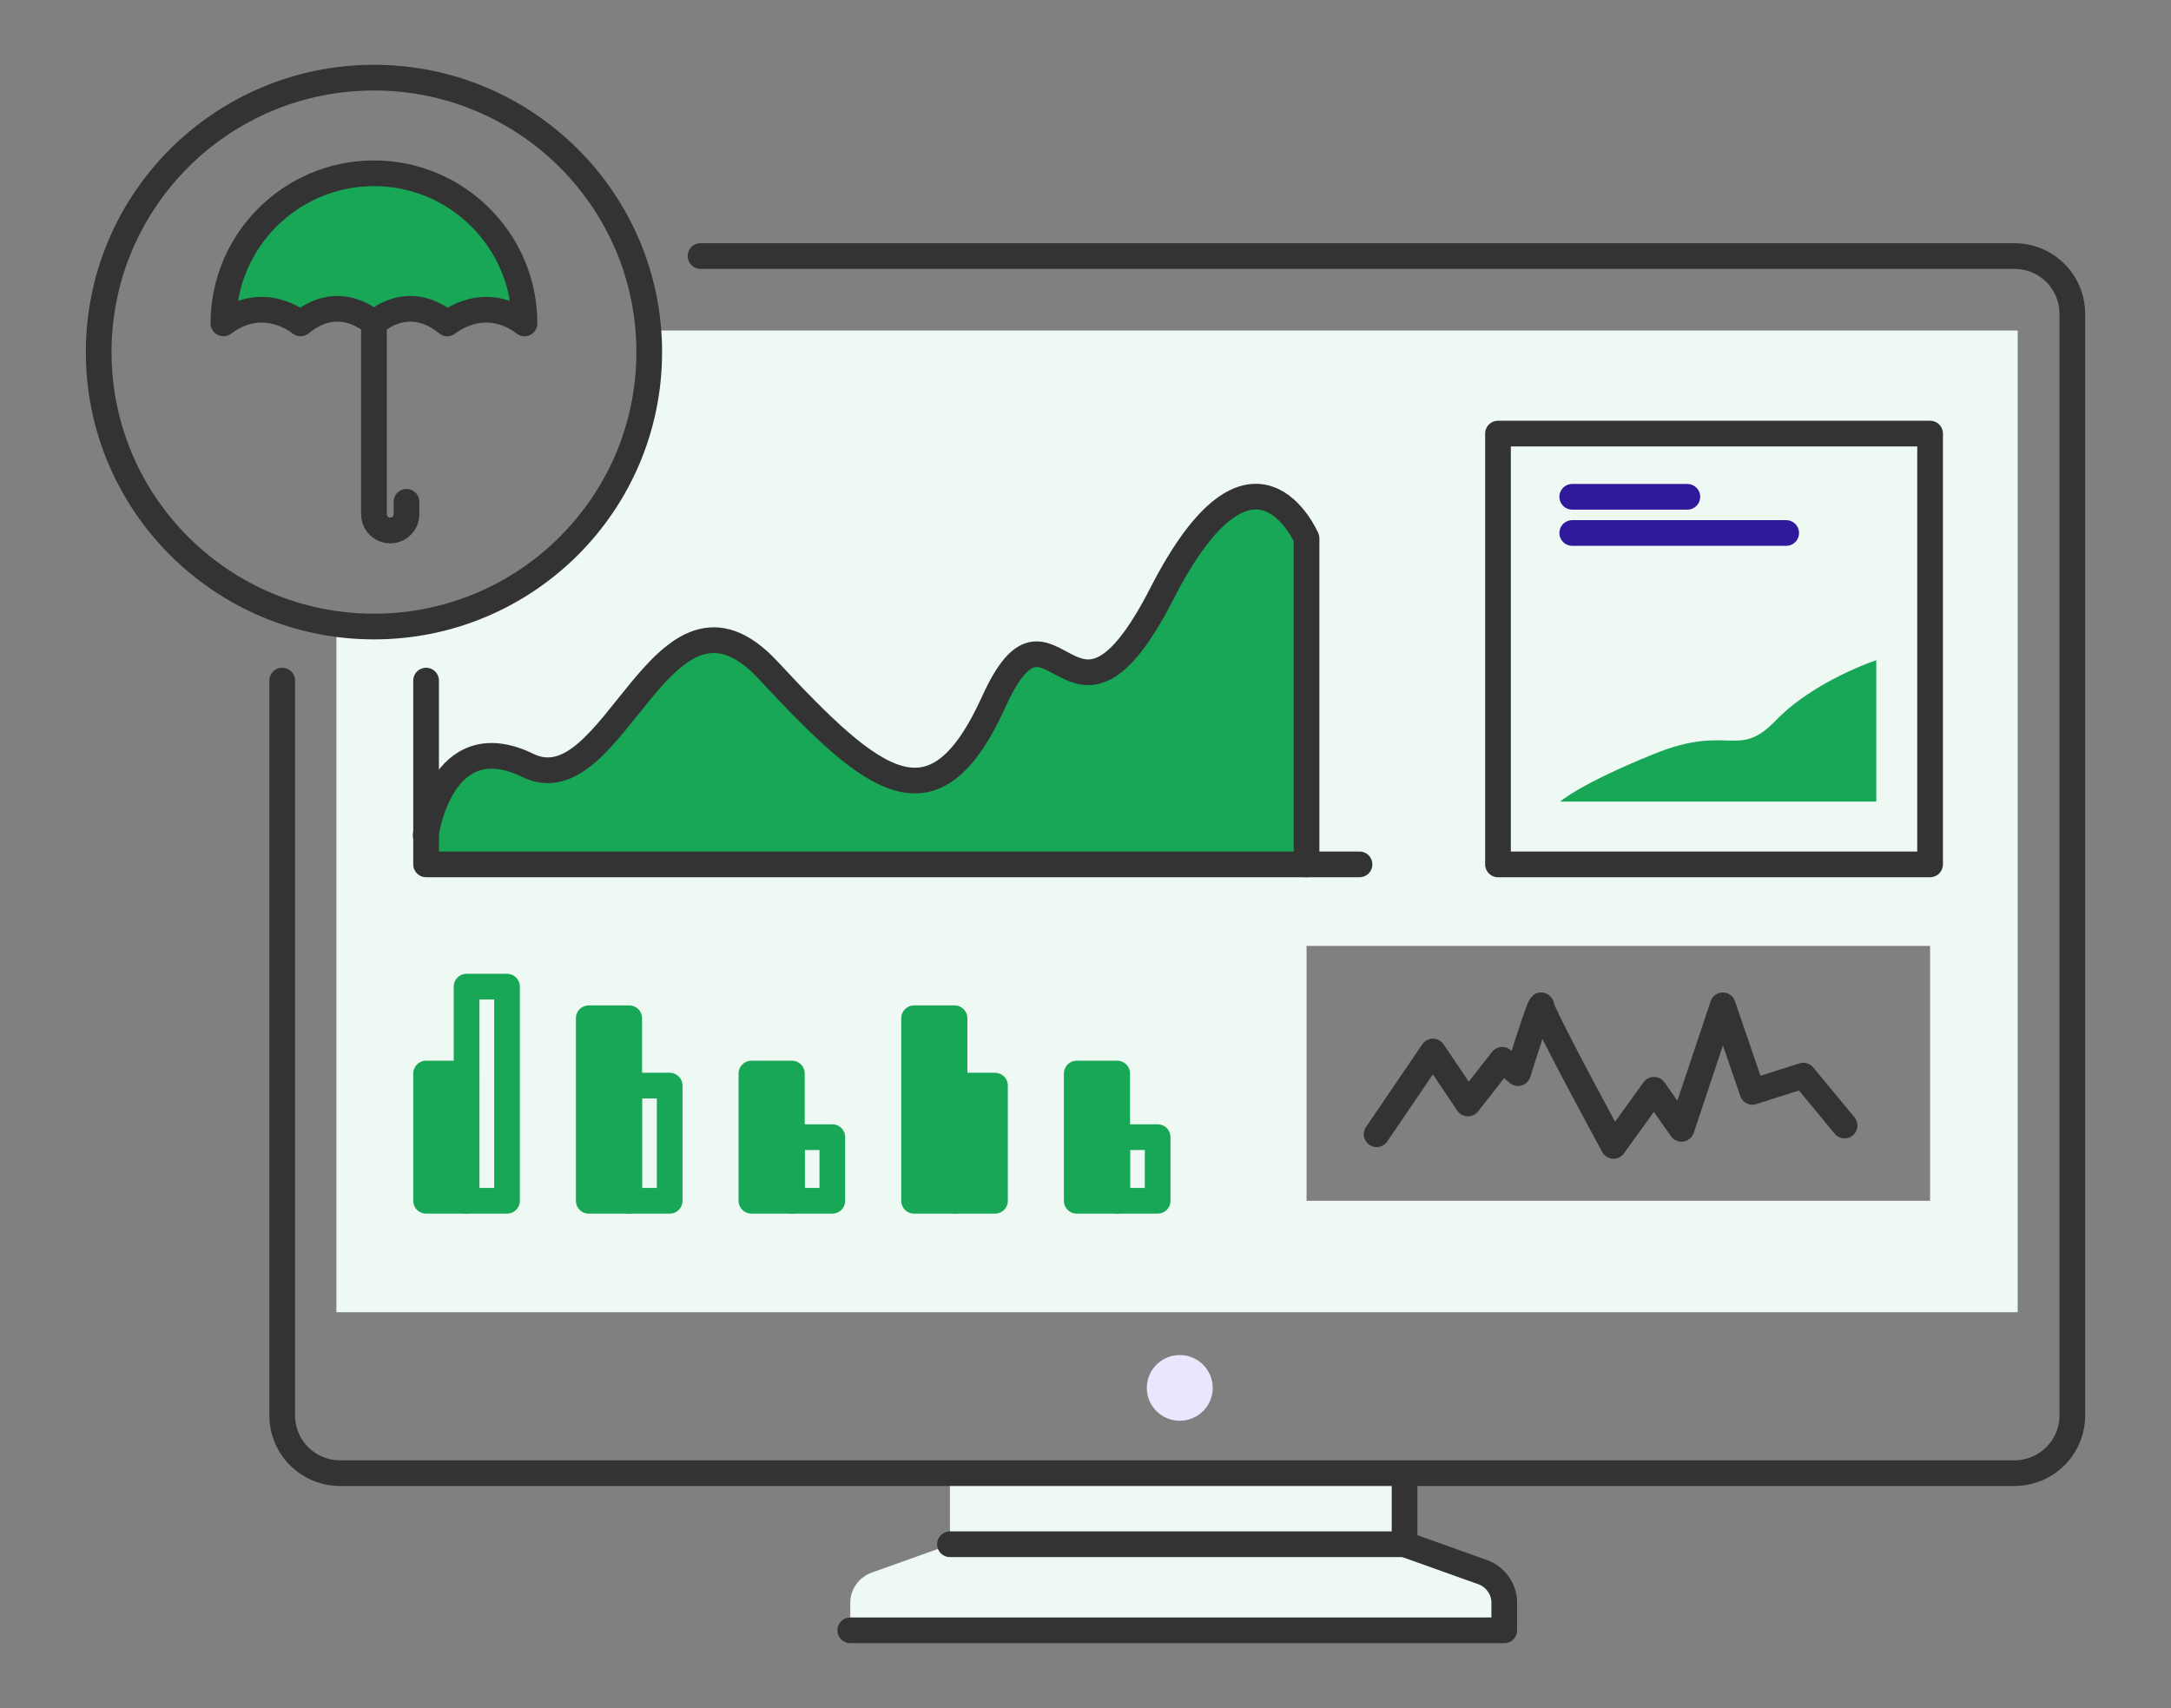 <?xml version="1.0" encoding="UTF-8"?>
<svg xmlns="http://www.w3.org/2000/svg" width="169" height="133" viewBox="0 0 169 133" fill="none">
  <rect x="0" y="0" width="169" height="133" fill="#808080" stroke="none"/>
  <path d="M73.948 114.686H109.338V120.253H73.948V114.686ZM117.097 124.786V126.954H66.188V124.786C66.188 123.717 66.87 122.779 67.877 122.422L73.948 120.253H109.338L115.409 122.422C116.448 122.779 117.097 123.717 117.097 124.786Z" fill="#EFF9F3"></path>
  <path d="M109.338 120.221L115.409 122.39C116.416 122.746 117.097 123.717 117.097 124.753V126.922H66.188" stroke="#333333" stroke-width="2" stroke-miterlimit="10" stroke-linecap="round" stroke-linejoin="round"></path>
  <path d="M109.338 114.686V120.221H73.948M54.532 19.933H156.805C159.305 19.933 161.318 21.94 161.318 24.433V110.186C161.318 112.679 159.305 114.686 156.805 114.686H26.48C23.98 114.686 21.968 112.679 21.968 110.186V52.985" stroke="#333333" stroke-width="2" stroke-miterlimit="10" stroke-linecap="round" stroke-linejoin="round"></path>
  <path d="M50.474 25.727C50.507 26.278 50.539 26.828 50.539 27.411C50.539 39.227 40.961 48.776 29.11 48.776C28.136 48.776 27.162 48.712 26.188 48.582V102.158H157.065V25.727H50.474ZM150.247 93.482H101.708V73.638H150.247V93.482Z" fill="#EFF9F3"></path>
  <path d="M101.708 67.293V41.914C101.708 41.914 97.584 32.267 90.442 46.219C83.299 60.171 82 44.406 77.357 54.636C72.714 64.865 68.071 61.078 59.792 52.175C51.513 43.273 47.877 62.891 41.091 59.589C34.305 56.287 33.136 65.027 33.136 65.027V67.293H101.708Z" fill="#18A757"></path>
  <path d="M101.708 67.293V41.914C101.708 41.914 97.584 32.267 90.442 46.219C83.299 60.171 82 44.406 77.357 54.636C72.714 64.865 68.071 61.078 59.792 52.175C51.513 43.273 47.877 62.891 41.091 59.589C34.305 56.287 33.136 65.027 33.136 65.027M116.61 33.756H150.247V67.293H116.61V33.756Z" stroke="#333333" stroke-width="2" stroke-miterlimit="10" stroke-linecap="round" stroke-linejoin="round"></path>
  <path d="M121.448 62.405C121.448 62.405 122.942 61.045 128.786 58.682C134.63 56.319 135.247 59.168 138.234 56.092C141.221 52.985 146.058 51.398 146.058 51.398V62.405H121.448Z" fill="#18A757"></path>
  <path d="M122.39 38.676H131.351M122.39 41.493H139.045" stroke="#31199C" stroke-width="2" stroke-miterlimit="10" stroke-linecap="round" stroke-linejoin="round"></path>
  <path d="M33.169 83.576H36.318V93.482H33.169V83.576Z" fill="#18A757" stroke="#18A757" stroke-width="2" stroke-miterlimit="10" stroke-linecap="round" stroke-linejoin="round"></path>
  <path d="M36.318 76.81H39.468V93.482H36.318V76.81Z" stroke="#18A757" stroke-width="2" stroke-miterlimit="10" stroke-linecap="round" stroke-linejoin="round"></path>
  <path d="M45.831 79.271H48.98V93.482H45.831V79.271Z" fill="#18A757" stroke="#18A757" stroke-width="2" stroke-miterlimit="10" stroke-linecap="round" stroke-linejoin="round"></path>
  <path d="M48.98 84.515H52.13V93.482H48.98V84.515Z" stroke="#18A757" stroke-width="2" stroke-miterlimit="10" stroke-linecap="round" stroke-linejoin="round"></path>
  <path d="M58.493 83.576H61.643V93.482H58.493V83.576Z" fill="#18A757" stroke="#18A757" stroke-width="2" stroke-miterlimit="10" stroke-linecap="round" stroke-linejoin="round"></path>
  <path d="M61.643 88.529H64.792V93.482H61.643V88.529Z" stroke="#18A757" stroke-width="2" stroke-miterlimit="10" stroke-linecap="round" stroke-linejoin="round"></path>
  <path d="M71.156 79.271H74.305V93.482H71.156V79.271Z" fill="#18A757" stroke="#18A757" stroke-width="2" stroke-miterlimit="10" stroke-linecap="round" stroke-linejoin="round"></path>
  <path d="M74.305 84.515H77.454V93.482H74.305V84.515Z" fill="#18A757" stroke="#18A757" stroke-width="2" stroke-miterlimit="10" stroke-linecap="round" stroke-linejoin="round"></path>
  <path d="M83.818 83.576H86.968V93.482H83.818V83.576Z" fill="#18A757" stroke="#18A757" stroke-width="2" stroke-miterlimit="10" stroke-linecap="round" stroke-linejoin="round"></path>
  <path d="M86.968 88.529H90.117V93.482H86.968V88.529Z" stroke="#18A757" stroke-width="2" stroke-miterlimit="10" stroke-linecap="round" stroke-linejoin="round"></path>
  <path d="M107.162 88.302L111.545 81.861L114.273 85.907L116.935 82.508L118.169 83.544C118.169 83.544 119.987 77.717 119.987 78.3C119.987 78.882 125.604 89.209 125.604 89.209L128.753 84.839L130.896 87.882L134.11 78.267L136.416 85.001L140.377 83.738L143.591 87.623M33.169 52.985V67.293H105.831" stroke="#333333" stroke-width="2" stroke-miterlimit="10" stroke-linecap="round" stroke-linejoin="round"></path>
  <path d="M91.838 110.607C93.254 110.607 94.403 109.462 94.403 108.049C94.403 106.637 93.254 105.492 91.838 105.492C90.421 105.492 89.273 106.637 89.273 108.049C89.273 109.462 90.421 110.607 91.838 110.607Z" fill="#E8E7FD"></path>
  <path d="M17.39 25.177C17.39 18.735 22.649 13.491 29.11 13.491C35.571 13.491 40.831 18.735 40.831 25.177C37.649 22.782 34.825 25.177 34.825 25.177C31.675 22.62 29.11 25.177 29.11 25.177C29.11 25.177 26.513 22.62 23.396 25.177C23.396 25.177 20.571 22.782 17.39 25.177Z" fill="#18A757" stroke="#333333" stroke-width="2" stroke-miterlimit="10" stroke-linecap="round" stroke-linejoin="round"></path>
  <path d="M29.11 25.177V40.036C29.11 40.748 29.695 41.298 30.377 41.298C31.091 41.298 31.643 40.716 31.643 40.036V39.065" stroke="#333333" stroke-width="2" stroke-miterlimit="10" stroke-linecap="round" stroke-linejoin="round"></path>
  <path d="M29.11 48.776C40.945 48.776 50.539 39.211 50.539 27.411C50.539 15.611 40.945 6.045 29.11 6.045C17.276 6.045 7.682 15.611 7.682 27.411C7.682 39.211 17.276 48.776 29.11 48.776Z" stroke="#333333" stroke-width="2" stroke-miterlimit="10" stroke-linecap="round" stroke-linejoin="round"></path>
</svg>
